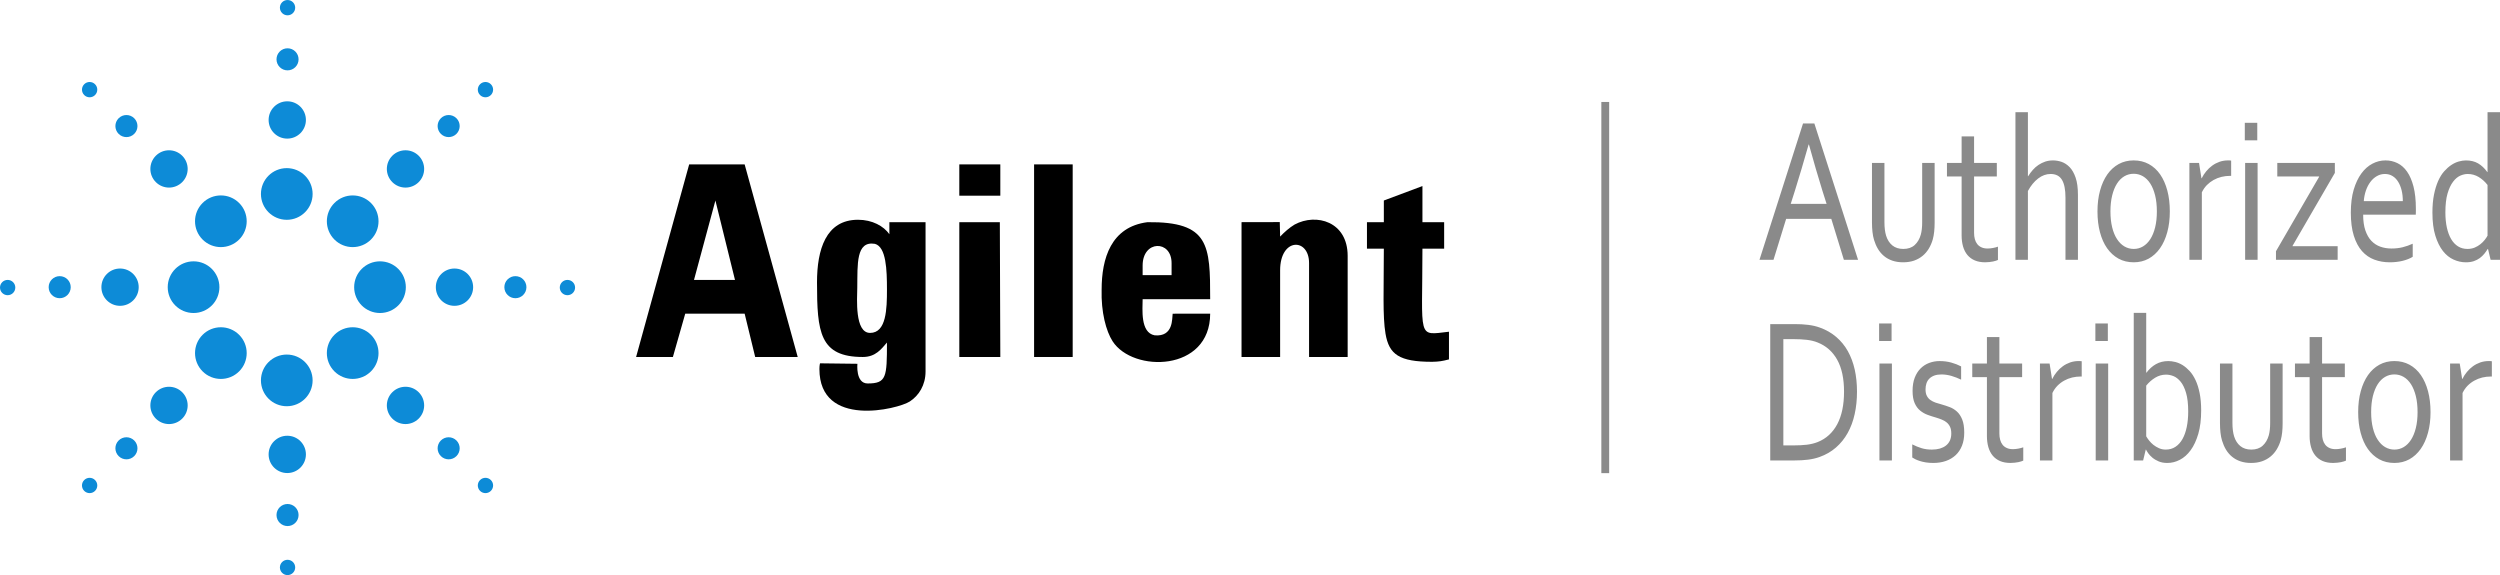 <?xml version="1.0" encoding="UTF-8"?> <!-- Creator: CorelDRAW 2021 (64-Bit) --> <svg xmlns="http://www.w3.org/2000/svg" xmlns:xlink="http://www.w3.org/1999/xlink" xmlns:xodm="http://www.corel.com/coreldraw/odm/2003" xml:space="preserve" width="45.991mm" height="10.58mm" style="shape-rendering:geometricPrecision; text-rendering:geometricPrecision; image-rendering:optimizeQuality; fill-rule:evenodd; clip-rule:evenodd" viewBox="0 0 4584.92 1054.69"> <defs> <style type="text/css"> <![CDATA[ .fil1 {fill:black} .fil0 {fill:#0D8BD7} .fil2 {fill:#8A8A8A} .fil3 {fill:#8A8A8A;fill-rule:nonzero} ]]> </style> </defs> <g id="Слой_x0020_1">  <g id="_2002059522480"> <path class="fil0" d="M354.98 479.25c26.18,0 47.39,21.22 47.39,47.39 0,26.18 -21.21,47.39 -47.39,47.39 -26.17,0 -47.39,-21.21 -47.39,-47.39 0,-26.17 21.22,-47.39 47.39,-47.39z"></path> <path class="fil0" d="M438.57 372.26c18.5,18.5 18.5,48.51 0,67.02 -18.51,18.51 -48.52,18.51 -67.03,0 -18.5,-18.51 -18.5,-48.52 0,-67.02 18.51,-18.51 48.52,-18.51 67.03,0z"></path> <path class="fil0" d="M573.33 355.7c0,26.17 -21.21,47.39 -47.39,47.39 -26.17,0 -47.39,-21.22 -47.39,-47.39 0,-26.18 21.22,-47.39 47.39,-47.39 26.18,0 47.39,21.21 47.39,47.39z"></path> <path class="fil0" d="M680.34 439.28c-18.51,18.51 -48.52,18.51 -67.02,0 -18.51,-18.51 -18.51,-48.52 0,-67.02 18.5,-18.51 48.51,-18.51 67.02,0 18.5,18.5 18.5,48.51 0,67.02z"></path> <path class="fil0" d="M696.9 479.25c26.17,0 47.39,21.22 47.39,47.39 0,26.18 -21.22,47.39 -47.39,47.39 -26.18,0 -47.39,-21.21 -47.39,-47.39 0,-26.17 21.21,-47.39 47.39,-47.39z"></path> <path class="fil0" d="M680.34 614.03c18.5,18.5 18.5,48.51 0,67.02 -18.51,18.51 -48.52,18.51 -67.03,0 -18.5,-18.51 -18.5,-48.52 0,-67.02 18.51,-18.51 48.52,-18.51 67.03,0z"></path> <path class="fil0" d="M573.33 697.61c0,26.18 -21.21,47.39 -47.39,47.39 -26.17,0 -47.39,-21.21 -47.39,-47.39 0,-26.18 21.22,-47.39 47.39,-47.39 26.18,0 47.39,21.21 47.39,47.39z"></path> <path class="fil0" d="M438.57 681.05c-18.51,18.51 -48.52,18.51 -67.02,0 -18.51,-18.51 -18.51,-48.52 0,-67.02 18.5,-18.51 48.51,-18.51 67.02,0 18.5,18.5 18.5,48.51 0,67.02z"></path> <path class="fil0" d="M220.16 492.44c18.89,0 34.21,15.31 34.21,34.2 0,18.9 -15.32,34.21 -34.21,34.21 -18.89,0 -34.2,-15.31 -34.2,-34.21 0,-18.89 15.31,-34.2 34.2,-34.2z"></path> <path class="fil0" d="M334.17 285.61c13.36,13.36 13.36,35.02 0,48.38 -13.36,13.36 -35.02,13.36 -48.38,0 -13.37,-13.36 -13.37,-35.02 0,-48.38 13.36,-13.36 35.02,-13.36 48.38,0z"></path> <path class="fil0" d="M561.04 219.98c0,18.9 -15.32,34.21 -34.21,34.21 -18.89,0 -34.2,-15.31 -34.2,-34.21 0,-18.89 15.31,-34.2 34.2,-34.2 18.89,0 34.21,15.31 34.21,34.2z"></path> <path class="fil0" d="M767.87 333.99c-13.36,13.36 -35.02,13.36 -48.38,0 -13.37,-13.36 -13.37,-35.02 0,-48.38 13.36,-13.36 35.02,-13.36 48.38,0 13.36,13.36 13.36,35.02 0,48.38z"></path> <path class="fil0" d="M833.5 492.44c18.89,0 34.21,15.31 34.21,34.2 0,18.9 -15.32,34.21 -34.21,34.21 -18.89,0 -34.2,-15.31 -34.2,-34.21 0,-18.89 15.31,-34.2 34.2,-34.2z"></path> <path class="fil0" d="M767.87 719.31c13.36,13.36 13.36,35.02 0,48.38 -13.36,13.36 -35.02,13.36 -48.38,0 -13.37,-13.36 -13.37,-35.02 0,-48.38 13.36,-13.36 35.02,-13.36 48.38,0z"></path> <path class="fil0" d="M561.04 833.32c0,18.9 -15.32,34.21 -34.21,34.21 -18.89,0 -34.2,-15.31 -34.2,-34.21 0,-18.89 15.31,-34.2 34.2,-34.2 18.89,0 34.21,15.31 34.21,34.2z"></path> <path class="fil0" d="M334.17 767.69c-13.36,13.36 -35.02,13.36 -48.38,0 -13.37,-13.36 -13.37,-35.02 0,-48.38 13.36,-13.36 35.02,-13.36 48.38,0 13.36,13.36 13.36,35.02 0,48.38z"></path> <path class="fil0" d="M109.47 506.42c11.18,0 20.24,9.06 20.24,20.23 0,11.18 -9.06,20.24 -20.24,20.24 -11.18,0 -20.23,-9.06 -20.23,-20.24 0,-11.17 9.05,-20.23 20.23,-20.23z"></path> <path class="fil0" d="M246.17 216.87c7.91,7.9 7.91,20.71 0,28.61 -7.9,7.91 -20.71,7.91 -28.61,0 -7.9,-7.91 -7.9,-20.72 0,-28.61 7.91,-7.91 20.72,-7.91 28.61,0z"></path> <path class="fil0" d="M547.57 108.78c0,11.18 -9.05,20.23 -20.23,20.23 -11.18,0 -20.24,-9.05 -20.24,-20.23 0,-11.18 9.06,-20.24 20.24,-20.24 11.18,0 20.23,9.06 20.23,20.24z"></path> <path class="fil0" d="M837.13 245.48c-7.91,7.91 -20.72,7.91 -28.62,0 -7.9,-7.91 -7.9,-20.72 0,-28.61 7.91,-7.91 20.72,-7.91 28.62,0 7.9,7.9 7.9,20.71 0,28.61z"></path> <path class="fil0" d="M945.22 506.42c11.17,0 20.23,9.06 20.23,20.23 0,11.18 -9.06,20.24 -20.23,20.24 -11.18,0 -20.24,-9.06 -20.24,-20.24 0,-11.17 9.06,-20.23 20.24,-20.23z"></path> <path class="fil0" d="M837.13 807.83c7.9,7.9 7.9,20.71 0,28.61 -7.91,7.91 -20.72,7.91 -28.62,0 -7.9,-7.91 -7.9,-20.72 0,-28.61 7.91,-7.91 20.72,-7.91 28.62,0z"></path> <path class="fil0" d="M547.57 944.52c0,11.18 -9.05,20.24 -20.23,20.24 -11.18,0 -20.24,-9.06 -20.24,-20.24 0,-11.18 9.06,-20.24 20.24,-20.24 11.18,0 20.23,9.06 20.23,20.24z"></path> <path class="fil0" d="M246.18 836.44c-7.91,7.91 -20.72,7.91 -28.62,0 -7.9,-7.91 -7.9,-20.72 0,-28.61 7.91,-7.91 20.72,-7.91 28.62,0 7.9,7.9 7.9,20.71 0,28.61z"></path> <path class="fil0" d="M541.37 14.03c0,7.76 -6.28,14.04 -14.03,14.04 -7.75,0 -14.03,-6.28 -14.03,-14.04 0,-7.75 6.28,-14.03 14.03,-14.03 7.75,0 14.03,6.28 14.03,14.03z"></path> <path class="fil0" d="M900.24 174.3c-5.48,5.47 -14.37,5.47 -19.85,0 -5.47,-5.48 -5.47,-14.37 0,-19.84 5.48,-5.48 14.37,-5.48 19.85,0 5.47,5.47 5.47,14.36 0,19.84z"></path> <path class="fil0" d="M1040.66 541.37c-7.75,0 -14.04,-6.28 -14.04,-14.03 0,-7.75 6.29,-14.03 14.04,-14.03 7.75,0 14.03,6.28 14.03,14.03 0,7.75 -6.28,14.03 -14.03,14.03z"></path> <path class="fil0" d="M880.39 900.24c-5.47,-5.48 -5.47,-14.37 0,-19.85 5.48,-5.47 14.37,-5.47 19.85,0 5.47,5.48 5.47,14.37 0,19.85 -5.48,5.47 -14.37,5.47 -19.85,0z"></path> <path class="fil0" d="M541.37 1040.66c0,7.75 -6.28,14.03 -14.03,14.03 -7.75,0 -14.03,-6.28 -14.03,-14.03 0,-7.75 6.28,-14.04 14.03,-14.04 7.75,0 14.03,6.29 14.03,14.04z"></path> <path class="fil0" d="M174.3 900.24c-5.48,5.47 -14.37,5.47 -19.85,0 -5.47,-5.48 -5.47,-14.37 0,-19.85 5.48,-5.47 14.37,-5.47 19.85,0 5.47,5.48 5.47,14.37 0,19.85z"></path> <path class="fil0" d="M14.03 541.37c-7.75,0 -14.03,-6.28 -14.03,-14.03 0,-7.75 6.28,-14.03 14.03,-14.03 7.76,0 14.04,6.28 14.04,14.03 0,7.75 -6.28,14.03 -14.04,14.03z"></path> <path class="fil0" d="M154.46 174.3c-5.48,-5.48 -5.48,-14.37 0,-19.85 5.47,-5.47 14.36,-5.47 19.84,0 5.47,5.48 5.47,14.37 0,19.85 -5.48,5.47 -14.37,5.47 -19.84,0z"></path> </g> <g id="_2002059525024"> <path class="fil1" d="M1312.03 367.7l35.93 145.7 -75.21 0 39.28 -145.7zm-145.45 286.98l67.48 0 22.65 -79.47 108.94 0 19.34 79.47 77.98 0 -97.32 -353.21 -101.74 0 -97.33 353.21z"></path> <path class="fil1" d="M1604.54 447.17c20.79,5.66 22.11,47.72 22.11,83.88 0,35.46 -1.02,79.47 -30.96,79.47 -28.38,0 -23.75,-62.51 -23.47,-83.23 0.57,-42.65 -2.6,-85.88 32.32,-80.12zm-106.17 70.64c0,91.61 4.87,136.87 84.05,136.87 23.68,0 34.03,-14.77 44.23,-26.49 0,63.46 -0.83,75.06 -35.39,75.06 -22.47,0 -18.8,-36.09 -18.8,-36.09l-68.57 -0.85c0,0 -1.11,3.49 -1.11,10.44 0,109.19 144.05,73.66 165.8,59.52 16.49,-10.74 28.85,-29.83 28.85,-55.1l0 -273.73 -66.35 0 0 22.07c-10.44,-14.85 -31.24,-26.49 -57.51,-26.49 -59.21,0 -75.2,55.15 -75.2,114.79z"></path> <path class="fil1" d="M2347.71 433.92l-0.64 -26.64 -70.14 0.15 0 247.24 70.78 0 0 -158.95c0,-60.18 53.08,-59.9 53.08,-13.24l0 172.19 70.78 0 0 -185.44c0,-62.84 -57.43,-78.92 -97.34,-57.41 -9.25,5.48 -19.07,14.17 -26.52,22.09z"></path> <path class="fil1" d="M2095.55 486.9c0,-46.83 53.09,-47.2 53.09,-4.41l0 22.07 -53.09 0 0 -17.67zm-75.2 44.15c-1.16,41.57 8.17,76.14 20.1,94.74 37.11,57.91 178.97,56.48 178.97,-50.58l-61.93 0c-2.84,0 -6.87,0.18 -6.87,0.18 -1.29,8.63 1.68,42.54 -32.95,39.56 -26.88,-4.81 -22.12,-48.63 -22.12,-66.22l123.87 0c0,-99.5 -1.51,-142.55 -115.01,-141.28 -66.96,8.54 -84.05,66.52 -84.05,123.62z"></path> <path class="fil1" d="M2537.92 367.7l0 39.74 -30.96 0 0 48.56 30.96 0c0,74.03 -2.43,123.83 3.07,156.03 6.48,37.95 24.94,51.49 85.41,51.49 12.77,-0.26 18.46,-1.18 30.96,-4.42l0 -50.75c-59.29,6.83 -48.66,14.51 -48.66,-152.35l39.82 0 0 -48.56 -39.82 0 0 -66.23 -70.78 26.5z"></path> <path class="fil1" d="M1896.49 654.68l70.78 0 0 -353.21 -70.78 0 0 353.21z"></path> <path class="fil1" d="M1759.35 654.68l75.21 0 -0.89 -247.24 -74.32 0 0 247.24z"></path> <path class="fil1" d="M1759.35 358.87l75.21 0 0 -57.4 -75.21 0 0 57.4z"></path> </g> <path class="fil2" d="M2936.82 186.98l14.34 0 0 680.73 -14.34 0 0 -680.73z"></path> <path class="fil3" d="M3226.84 476.42l79.87 -250.05 20.76 0 80.16 250.05 -26.02 0 -23.06 -75.06 -82.82 0 -23.17 75.06 -25.72 0zm90.1 -211.37c-8.82,31.14 -17.25,59.48 -25.22,84.95l-7.57 23.81 65.73 0 -7.58 -23.88c-8.06,-25.91 -16.29,-54.18 -24.76,-84.88l-0.6 0zm173.21 215.97c-7.27,0 -13.79,-1.03 -19.6,-3 -5.76,-1.97 -10.88,-4.79 -15.24,-8.42 -4.36,-3.58 -8.07,-7.92 -11.13,-12.96 -3.01,-5.03 -5.42,-10.59 -7.23,-16.59 -1.35,-4.47 -2.35,-9.38 -2.9,-14.74 -0.61,-5.36 -0.91,-11.24 -0.91,-17.56l0 -109 22.86 0 0 108.94c0,9.83 1.06,18.06 3.11,24.7 2.36,7.47 6.12,13.34 11.38,17.68 5.26,4.28 11.98,6.45 20.11,6.45 8.62,0 15.59,-2.36 20.81,-7.09 5.26,-4.79 9.02,-11.11 11.28,-19.15 1.65,-6.06 2.51,-13.66 2.51,-22.59l0 -108.94 22.86 0 0 109.2c0,5.93 -0.25,11.54 -0.81,16.72 -0.55,5.16 -1.4,9.96 -2.6,14.3 -1.75,6.13 -4.16,11.74 -7.27,16.92 -3.11,5.16 -6.92,9.63 -11.43,13.34 -4.52,3.76 -9.73,6.63 -15.69,8.74 -5.91,2.03 -12.63,3.06 -20.11,3.06zm174.02 -4.28c-1.95,0.96 -4.96,1.91 -8.97,2.81 -4.01,0.83 -8.77,1.34 -14.39,1.47 -7.32,0 -13.69,-1.15 -19.1,-3.45 -5.41,-2.29 -9.88,-5.61 -13.49,-9.89 -3.56,-4.34 -6.27,-9.51 -8.03,-15.64 -1.75,-6.12 -2.65,-12.89 -2.65,-20.36l0 -108.04 -26.88 0 0 -24.89 26.88 0 0 -48.63 22.86 0 0 48.63 41.71 0 0 24.89 -41.71 0 0 103.52c0,4.08 0.45,7.91 1.41,11.42 0.9,3.44 2.4,6.51 4.41,9.06 2.01,2.55 4.57,4.53 7.73,5.93 3.11,1.47 6.87,2.17 11.28,2.17 3.06,0 6.27,-0.32 9.63,-0.96 3.36,-0.58 6.47,-1.41 9.32,-2.43l0 24.38zm54.95 -153.62l0.46 0c2.55,-4.08 5.36,-7.91 8.51,-11.48 3.11,-3.57 6.57,-6.64 10.44,-9.19 3.81,-2.55 7.92,-4.53 12.28,-6.06 4.41,-1.47 9.17,-2.23 14.29,-2.23 5.26,0 10.53,0.9 15.84,2.68 5.26,1.85 10.18,5.04 14.69,9.64 4.46,4.66 8.16,11.04 10.98,19.27 2.86,8.23 4.27,18.83 4.27,31.78l0 118.9 -22.87 0 0 -114.25c0,-14.3 -2.1,-25.07 -6.36,-32.29 -4.27,-7.21 -11.24,-10.85 -20.92,-10.85 -8.02,0 -15.64,2.74 -22.86,8.29 -7.22,5.55 -13.49,13.21 -18.75,22.91l0 126.18 -22.86 0 0 -270.73 22.86 0 0 117.43zm236.5 64.66c0,-10.99 -1.06,-20.75 -3.16,-29.3 -2.11,-8.55 -5.06,-15.83 -8.82,-21.76 -3.82,-5.93 -8.27,-10.4 -13.49,-13.47 -5.21,-3.06 -10.94,-4.6 -17.1,-4.6 -6.17,0 -11.88,1.54 -17.1,4.6 -5.21,3.07 -9.68,7.54 -13.49,13.47 -3.76,5.93 -6.72,13.21 -8.82,21.76 -2.1,8.55 -3.16,18.31 -3.16,29.3 0,10.85 1.06,20.55 3.16,29.1 2.1,8.55 5.06,15.76 8.92,21.63 3.81,5.87 8.32,10.34 13.54,13.41 5.21,3.06 10.93,4.6 17.1,4.6 6.17,0 11.83,-1.54 17,-4.6 5.16,-3.07 9.62,-7.54 13.44,-13.41 3.76,-5.87 6.71,-13.08 8.82,-21.63 2.1,-8.55 3.16,-18.25 3.16,-29.1zm23.76 0c0,13.98 -1.56,26.68 -4.71,38.1 -3.11,11.48 -7.58,21.31 -13.29,29.42 -5.76,8.16 -12.68,14.49 -20.81,19.02 -8.17,4.47 -17.3,6.7 -27.38,6.7 -10.38,0 -19.71,-2.23 -27.87,-6.7 -8.17,-4.54 -15.14,-10.86 -20.91,-19.02 -5.72,-8.1 -10.08,-17.93 -13.14,-29.42 -3.06,-11.42 -4.57,-24.13 -4.57,-38.1 0,-14.11 1.56,-26.88 4.72,-38.29 3.11,-11.49 7.58,-21.32 13.29,-29.56 5.76,-8.22 12.73,-14.54 20.91,-19.08 8.17,-4.47 17.35,-6.7 27.42,-6.7 10.28,0 19.55,2.23 27.77,6.7 8.27,4.54 15.24,10.86 20.91,19.08 5.66,8.23 10.03,18.06 13.09,29.56 3.06,11.41 4.56,24.19 4.56,38.29zm112.46 -65.3l-1.75 0c-5.36,0 -10.69,0.64 -15.85,1.85 -5.21,1.28 -10.07,3.19 -14.63,5.74 -4.57,2.55 -8.67,5.68 -12.33,9.38 -3.66,3.77 -6.72,8.17 -9.18,13.28l0 123.69 -22.86 0 0 -177.68 17.7 0 4.42 28.21 0.45 0c2.26,-4.6 5.01,-8.87 8.32,-12.83 3.26,-4.02 6.97,-7.47 11.09,-10.47 4.11,-3 8.62,-5.29 13.48,-7.02 4.91,-1.66 10.08,-2.49 15.44,-2.49 1.01,0 2.01,0 3.01,0.06 1.06,0.07 1.95,0.2 2.71,0.32l0 27.95zm25.67 153.94l0 -177.68 22.86 0 0 177.68 -22.86 0zm-0.61 -219.04l0 -32.16 22.86 0 0 32.16 -22.86 0zm136.22 67.02l0 -0.77 -76.65 0 0 -24.89 105.58 0 0 18.31 -77.56 133.71 0 0.77 82.67 0 0 24.89 -113.11 0 0 -15.7 79.06 -136.32zm120.63 -5.36c-5.31,0 -10.18,1.34 -14.73,3.96 -4.52,2.61 -8.47,6.12 -11.83,10.66 -3.36,4.47 -6.12,9.76 -8.22,15.83 -2.05,5.99 -3.36,12.44 -3.86,19.33l71.59 0c0,-7.02 -0.7,-13.53 -2.15,-19.53 -1.46,-6.06 -3.56,-11.35 -6.36,-15.82 -2.76,-4.54 -6.17,-8.05 -10.28,-10.6 -4.07,-2.55 -8.78,-3.83 -14.15,-3.83zm11.88 136.71c7.53,0 14.4,-0.77 20.61,-2.3 6.22,-1.53 12.43,-3.7 18.6,-6.51l0 24c-5.01,3.13 -11.18,5.55 -18.5,7.41 -7.37,1.78 -15.24,2.68 -23.67,2.68 -9.97,0 -19.35,-1.6 -28.12,-4.85 -8.77,-3.25 -16.34,-8.48 -22.76,-15.7 -6.37,-7.21 -11.38,-16.65 -15.04,-28.33 -3.61,-11.61 -5.41,-25.66 -5.41,-42.12 0,-16.21 1.75,-30.26 5.26,-42.13 3.56,-11.93 8.22,-21.82 14.09,-29.8 5.87,-7.98 12.64,-13.98 20.26,-17.93 7.62,-4.03 15.59,-6 23.92,-6 7.82,0 15.14,1.65 21.91,4.97 6.82,3.32 12.73,8.49 17.7,15.64 5.01,7.08 8.92,16.27 11.83,27.5 2.86,11.24 4.31,24.7 4.31,40.39 0,1.48 0,2.75 0,3.84 0,1.08 -0.05,3.44 -0.15,7.21l-96.51 0c0,11.29 1.31,20.87 4.02,28.78 2.7,7.86 6.36,14.3 11.03,19.21 4.67,4.85 10.08,8.42 16.34,10.66 6.27,2.23 13.04,3.39 20.31,3.39zm99.12 -66.18c0,10.21 0.9,19.46 2.7,27.76 1.85,8.29 4.47,15.31 7.88,21.12 3.46,5.8 7.67,10.28 12.68,13.4 5.01,3.13 10.79,4.67 17.25,4.67 4.82,0 9.18,-0.84 13.09,-2.43 3.91,-1.65 7.42,-3.7 10.53,-6.19 3.11,-2.48 5.76,-5.1 7.98,-7.92 2.2,-2.8 3.96,-5.42 5.21,-7.79l0 -92.98c-4.72,-6.06 -10.18,-10.98 -16.35,-14.68 -6.16,-3.64 -12.83,-5.48 -20,-5.48 -4.37,0 -8.88,1.02 -13.64,3.06 -4.77,2.1 -9.18,5.81 -13.24,11.17 -4.11,5.36 -7.47,12.58 -10.13,21.57 -2.65,9.06 -3.96,20.62 -3.96,34.72zm-23.77 0.25c0,-12.31 0.96,-23.23 2.86,-32.8 1.9,-9.51 4.46,-17.8 7.57,-24.95 3.16,-7.09 6.82,-13.02 11.04,-17.8 4.26,-4.8 8.62,-8.68 13.13,-11.68 4.52,-3 9.07,-5.17 13.74,-6.45 4.67,-1.34 9.02,-1.97 13.19,-1.97 8.52,0 15.94,1.78 22.21,5.42 6.26,3.64 11.87,8.93 16.89,15.89l0.46 0 0 -109.77 22.86 0 0 270.73 -17.25 0 -4.72 -19.85 -0.6 0c-1.75,2.87 -3.86,5.81 -6.17,8.74 -2.35,2.93 -5.16,5.55 -8.32,7.92 -3.2,2.36 -6.86,4.28 -11.03,5.68 -4.16,1.4 -9.02,2.1 -14.49,2.1 -7.68,0 -15.19,-1.66 -22.51,-4.97 -7.38,-3.26 -13.94,-8.55 -19.66,-15.83 -5.71,-7.34 -10.38,-16.72 -13.89,-28.27 -3.56,-11.49 -5.31,-25.53 -5.31,-42.13zm-1055.31 328.42c0,14.61 -1.41,28.33 -4.26,41.16 -2.81,12.83 -7.12,24.37 -12.84,34.65 -5.71,10.28 -12.88,19.15 -21.45,26.62 -8.52,7.47 -18.55,13.27 -29.99,17.36 -6.56,2.36 -13.69,4.02 -21.3,4.97 -7.62,0.96 -15.89,1.41 -24.81,1.41l-44.47 0 0 -250.05 44.92 0c8.92,0 17.2,0.45 24.81,1.41 7.63,0.96 14.74,2.55 21.26,4.98 11.47,4.08 21.45,9.83 30.03,17.17 8.57,7.34 15.69,16.02 21.3,26.04 5.62,10.08 9.83,21.31 12.64,33.83 2.75,12.57 4.16,26.04 4.16,40.46zm-23.77 0c0,-24.01 -4.16,-43.47 -12.48,-58.4 -8.32,-14.93 -20.26,-25.53 -35.8,-31.72 -5.96,-2.42 -12.58,-4.02 -19.9,-4.91 -7.37,-0.83 -15.64,-1.28 -24.82,-1.28l-18.29 0 0 194.92 18.29 0c9.18,0 17.46,-0.45 24.82,-1.28 7.32,-0.9 13.94,-2.56 19.9,-4.91 15.54,-6.19 27.47,-17.11 35.8,-32.62 8.32,-15.57 12.48,-35.48 12.48,-59.79zm64.93 126.17l0 -177.68 22.86 0 0 177.68 -22.86 0zm-0.6 -219.03l0 -32.17 22.86 0 0 32.17 -22.86 0zm85.13 88.71c0,4.84 0.81,8.86 2.46,11.93 1.61,3.12 3.81,5.67 6.56,7.59 2.71,1.92 5.87,3.52 9.48,4.8 3.61,1.21 7.32,2.35 11.18,3.32 5.26,1.53 10.28,3.19 14.94,4.97 4.72,1.78 9.07,4.53 13.04,8.1 4.01,3.64 7.22,8.55 9.67,14.67 2.46,6.19 3.66,14.18 3.66,24.01 0,8.99 -1.35,16.91 -4.11,23.87 -2.76,6.89 -6.62,12.7 -11.63,17.36 -5.01,4.66 -10.98,8.23 -17.94,10.66 -6.97,2.43 -14.64,3.64 -22.96,3.64 -5.11,0 -9.73,-0.32 -13.9,-1.02 -4.21,-0.71 -7.87,-1.54 -11.08,-2.62 -3.16,-1.02 -5.86,-2.1 -8.12,-3.19 -2.25,-1.15 -4.16,-2.17 -5.61,-3.19l0 -24.06c5.76,2.93 11.53,5.29 17.2,7.02 5.71,1.72 11.98,2.55 18.8,2.55 5.41,0 10.28,-0.64 14.63,-1.85 4.32,-1.28 8.07,-3.13 11.19,-5.55 3.16,-2.48 5.56,-5.55 7.27,-9.25 1.65,-3.64 2.51,-7.98 2.51,-12.83 0,-4.97 -0.76,-9.12 -2.31,-12.31 -1.56,-3.26 -3.61,-5.94 -6.21,-8.05 -2.61,-2.17 -5.62,-3.9 -9.03,-5.23 -3.46,-1.41 -7.02,-2.62 -10.78,-3.77 -4.91,-1.34 -9.93,-3 -14.99,-4.84 -5.06,-1.85 -9.62,-4.47 -13.79,-7.86 -4.16,-3.38 -7.52,-7.92 -10.07,-13.72 -2.56,-5.81 -3.82,-13.28 -3.82,-22.34 0,-9.32 1.31,-17.43 3.97,-24.31 2.65,-6.83 6.26,-12.51 10.78,-16.98 4.52,-4.47 9.73,-7.85 15.74,-10.08 5.97,-2.23 12.28,-3.39 18.95,-3.39 7.78,0 14.94,0.9 21.56,2.75 6.66,1.84 12.63,4.21 18.04,7.02l0 24.31c-5.76,-2.74 -11.58,-5.04 -17.45,-6.77 -5.92,-1.78 -11.98,-2.68 -18.2,-2.8 -5.26,0 -9.77,0.7 -13.53,2.03 -3.72,1.41 -6.82,3.32 -9.18,5.75 -2.4,2.42 -4.16,5.35 -5.26,8.67 -1.1,3.32 -1.65,6.96 -1.65,10.99zm179.23 130.63c-1.95,0.96 -4.96,1.91 -8.97,2.81 -4.01,0.83 -8.77,1.34 -14.39,1.47 -7.33,0 -13.69,-1.15 -19.1,-3.45 -5.41,-2.29 -9.88,-5.61 -13.49,-9.89 -3.56,-4.34 -6.27,-9.51 -8.03,-15.63 -1.75,-6.13 -2.65,-12.9 -2.65,-20.37l0 -108.04 -26.88 0 0 -24.89 26.88 0 0 -48.63 22.86 0 0 48.63 41.71 0 0 24.89 -41.71 0 0 103.52c0,4.09 0.45,7.92 1.41,11.42 0.9,3.45 2.4,6.51 4.41,9.06 2,2.55 4.57,4.53 7.73,5.93 3.11,1.48 6.87,2.17 11.28,2.17 3.06,0 6.27,-0.32 9.63,-0.96 3.36,-0.58 6.47,-1.41 9.32,-2.42l0 24.37zm107.2 -154.25l-1.75 0c-5.37,0 -10.69,0.64 -15.85,1.84 -5.21,1.28 -10.08,3.2 -14.63,5.75 -4.57,2.55 -8.67,5.67 -12.33,9.38 -3.66,3.76 -6.72,8.16 -9.18,13.27l0 123.69 -22.86 0 0 -177.68 17.7 0 4.42 28.21 0.45 0c2.25,-4.6 5.01,-8.87 8.32,-12.83 3.26,-4.02 6.97,-7.47 11.08,-10.47 4.12,-3 8.62,-5.29 13.49,-7.02 4.91,-1.66 10.08,-2.49 15.44,-2.49 1.01,0 2,0 3.01,0.07 1.06,0.06 1.95,0.19 2.71,0.32l0 27.95zm25.66 153.93l0 -177.68 22.87 0 0 177.68 -22.87 0zm-0.6 -219.03l0 -32.17 22.86 0 0 32.17 -22.86 0zm170.26 129.56c0,-14.11 -1.31,-25.53 -3.91,-34.34 -2.56,-8.8 -5.92,-15.63 -9.93,-20.55 -4.06,-4.91 -8.42,-8.36 -12.99,-10.21 -4.61,-1.85 -9.22,-2.81 -13.79,-2.81 -7.07,0 -13.69,1.85 -19.9,5.61 -6.22,3.77 -11.68,8.62 -16.5,14.55l0 92.99c1.36,2.36 3.16,4.97 5.36,7.79 2.21,2.8 4.82,5.42 7.83,7.85 3.06,2.42 6.47,4.47 10.23,6.13 3.76,1.72 7.87,2.55 12.38,2.55 6.72,0 12.68,-1.66 17.79,-5.04 5.16,-3.38 9.48,-8.16 12.94,-14.3 3.46,-6.19 6.06,-13.53 7.82,-22.08 1.75,-8.55 2.66,-17.93 2.66,-28.14zm23.77 -2.36c0,16.59 -1.75,30.88 -5.26,43.02 -3.56,12.06 -8.17,22.08 -13.99,30 -5.77,7.92 -12.39,13.78 -19.81,17.62 -7.42,3.89 -15.14,5.8 -23.06,5.8 -5.97,0 -11.24,-0.96 -15.79,-2.87 -4.52,-1.91 -8.42,-4.21 -11.58,-6.89 -3.21,-2.68 -5.71,-5.36 -7.63,-8.1 -1.9,-2.75 -3.26,-4.91 -4.06,-6.58l-0.45 0 -4.82 19.85 -17.2 0 0 -270.73 22.86 0 0 109.78 0.45 0c4.96,-6.71 10.79,-12 17.46,-15.7 6.66,-3.77 14.24,-5.62 22.71,-5.62 3.91,0 8.17,0.58 12.73,1.66 4.52,1.15 9.02,3.06 13.49,5.8 4.42,2.75 8.72,6.39 12.84,10.86 4.11,4.47 7.72,10.08 10.83,16.72 3.16,6.64 5.61,14.55 7.47,23.74 1.85,9.13 2.81,19.73 2.81,31.66zm91.5 96.43c-7.27,0 -13.79,-1.02 -19.6,-3 -5.77,-1.97 -10.89,-4.79 -15.24,-8.42 -4.37,-3.57 -8.07,-7.92 -11.14,-12.95 -3.01,-5.04 -5.41,-10.6 -7.22,-16.6 -1.36,-4.47 -2.35,-9.38 -2.91,-14.74 -0.6,-5.36 -0.9,-11.23 -0.9,-17.55l0 -109.01 22.86 0 0 108.94c0,9.83 1.06,18.06 3.11,24.7 2.35,7.47 6.11,13.34 11.37,17.68 5.27,4.28 11.98,6.45 20.11,6.45 8.62,0 15.59,-2.36 20.81,-7.09 5.26,-4.79 9.03,-11.11 11.29,-19.14 1.65,-6.07 2.5,-13.66 2.5,-22.6l0 -108.94 22.86 0 0 109.2c0,5.93 -0.25,11.55 -0.8,16.72 -0.55,5.17 -1.41,9.96 -2.6,14.3 -1.75,6.13 -4.17,11.74 -7.28,16.92 -3.11,5.16 -6.92,9.64 -11.42,13.34 -4.52,3.77 -9.73,6.64 -15.69,8.74 -5.92,2.04 -12.64,3.06 -20.11,3.06zm305.37 -93.24c0,-10.98 -1.05,-20.75 -3.16,-29.3 -2.1,-8.54 -5.06,-15.82 -8.82,-21.76 -3.81,-5.93 -8.27,-10.4 -13.49,-13.46 -5.21,-3.07 -10.93,-4.6 -17.1,-4.6 -6.16,0 -11.87,1.53 -17.09,4.6 -5.21,3.06 -9.68,7.53 -13.49,13.46 -3.76,5.94 -6.72,13.22 -8.82,21.76 -2.11,8.55 -3.16,18.32 -3.16,29.3 0,10.85 1.05,20.55 3.16,29.1 2.1,8.55 5.06,15.77 8.92,21.63 3.81,5.87 8.32,10.35 13.54,13.41 5.21,3.06 10.93,4.6 17.1,4.6 6.16,0 11.82,-1.54 17,-4.6 5.15,-3.06 9.62,-7.54 13.43,-13.41 3.76,-5.86 6.72,-13.08 8.82,-21.63 2.11,-8.55 3.16,-18.25 3.16,-29.1zm23.77 0c0,13.98 -1.56,26.68 -4.72,38.1 -3.1,11.48 -7.57,21.31 -13.28,29.42 -5.77,8.17 -12.69,14.49 -20.81,19.02 -8.17,4.47 -17.31,6.7 -27.38,6.7 -10.38,0 -19.71,-2.23 -27.88,-6.7 -8.16,-4.54 -15.13,-10.85 -20.91,-19.02 -5.71,-8.1 -10.08,-17.93 -13.13,-29.42 -3.06,-11.42 -4.57,-24.13 -4.57,-38.1 0,-14.11 1.56,-26.87 4.72,-38.29 3.11,-11.49 7.57,-21.31 13.29,-29.55 5.76,-8.23 12.73,-14.55 20.91,-19.09 8.16,-4.47 17.35,-6.7 27.41,-6.7 10.29,0 19.56,2.23 27.78,6.7 8.26,4.54 15.24,10.86 20.91,19.09 5.66,8.23 10.03,18.05 13.08,29.55 3.06,11.42 4.57,24.19 4.57,38.29zm-155.12 88.96c-1.95,0.96 -4.96,1.91 -8.97,2.81 -4.02,0.83 -8.77,1.34 -14.4,1.47 -7.32,0 -13.69,-1.15 -19.1,-3.45 -5.41,-2.29 -9.87,-5.61 -13.49,-9.89 -3.56,-4.34 -6.26,-9.51 -8.02,-15.63 -1.75,-6.13 -2.66,-12.9 -2.66,-20.37l0 -108.04 -26.87 0 0 -24.89 26.87 0 0 -48.63 22.86 0 0 48.63 41.72 0 0 24.89 -41.72 0 0 103.52c0,4.09 0.46,7.92 1.41,11.42 0.91,3.45 2.41,6.51 4.42,9.06 2,2.55 4.57,4.53 7.72,5.93 3.11,1.48 6.87,2.17 11.29,2.17 3.06,0 6.27,-0.32 9.63,-0.96 3.35,-0.58 6.46,-1.41 9.32,-2.42l0 24.37zm267.57 -154.25l-1.75 0c-5.36,0 -10.68,0.64 -15.84,1.84 -5.21,1.28 -10.08,3.2 -14.63,5.75 -4.57,2.55 -8.67,5.67 -12.34,9.38 -3.66,3.76 -6.72,8.16 -9.17,13.27l0 123.69 -22.86 0 0 -177.68 17.7 0 4.42 28.21 0.45 0c2.25,-4.6 5.01,-8.87 8.32,-12.83 3.26,-4.02 6.97,-7.47 11.08,-10.47 4.12,-3 8.62,-5.29 13.49,-7.02 4.91,-1.66 10.08,-2.49 15.44,-2.49 1.01,0 2,0 3.01,0.07 1.05,0.06 1.95,0.19 2.7,0.32l0 27.95z"></path> </g> </svg> 